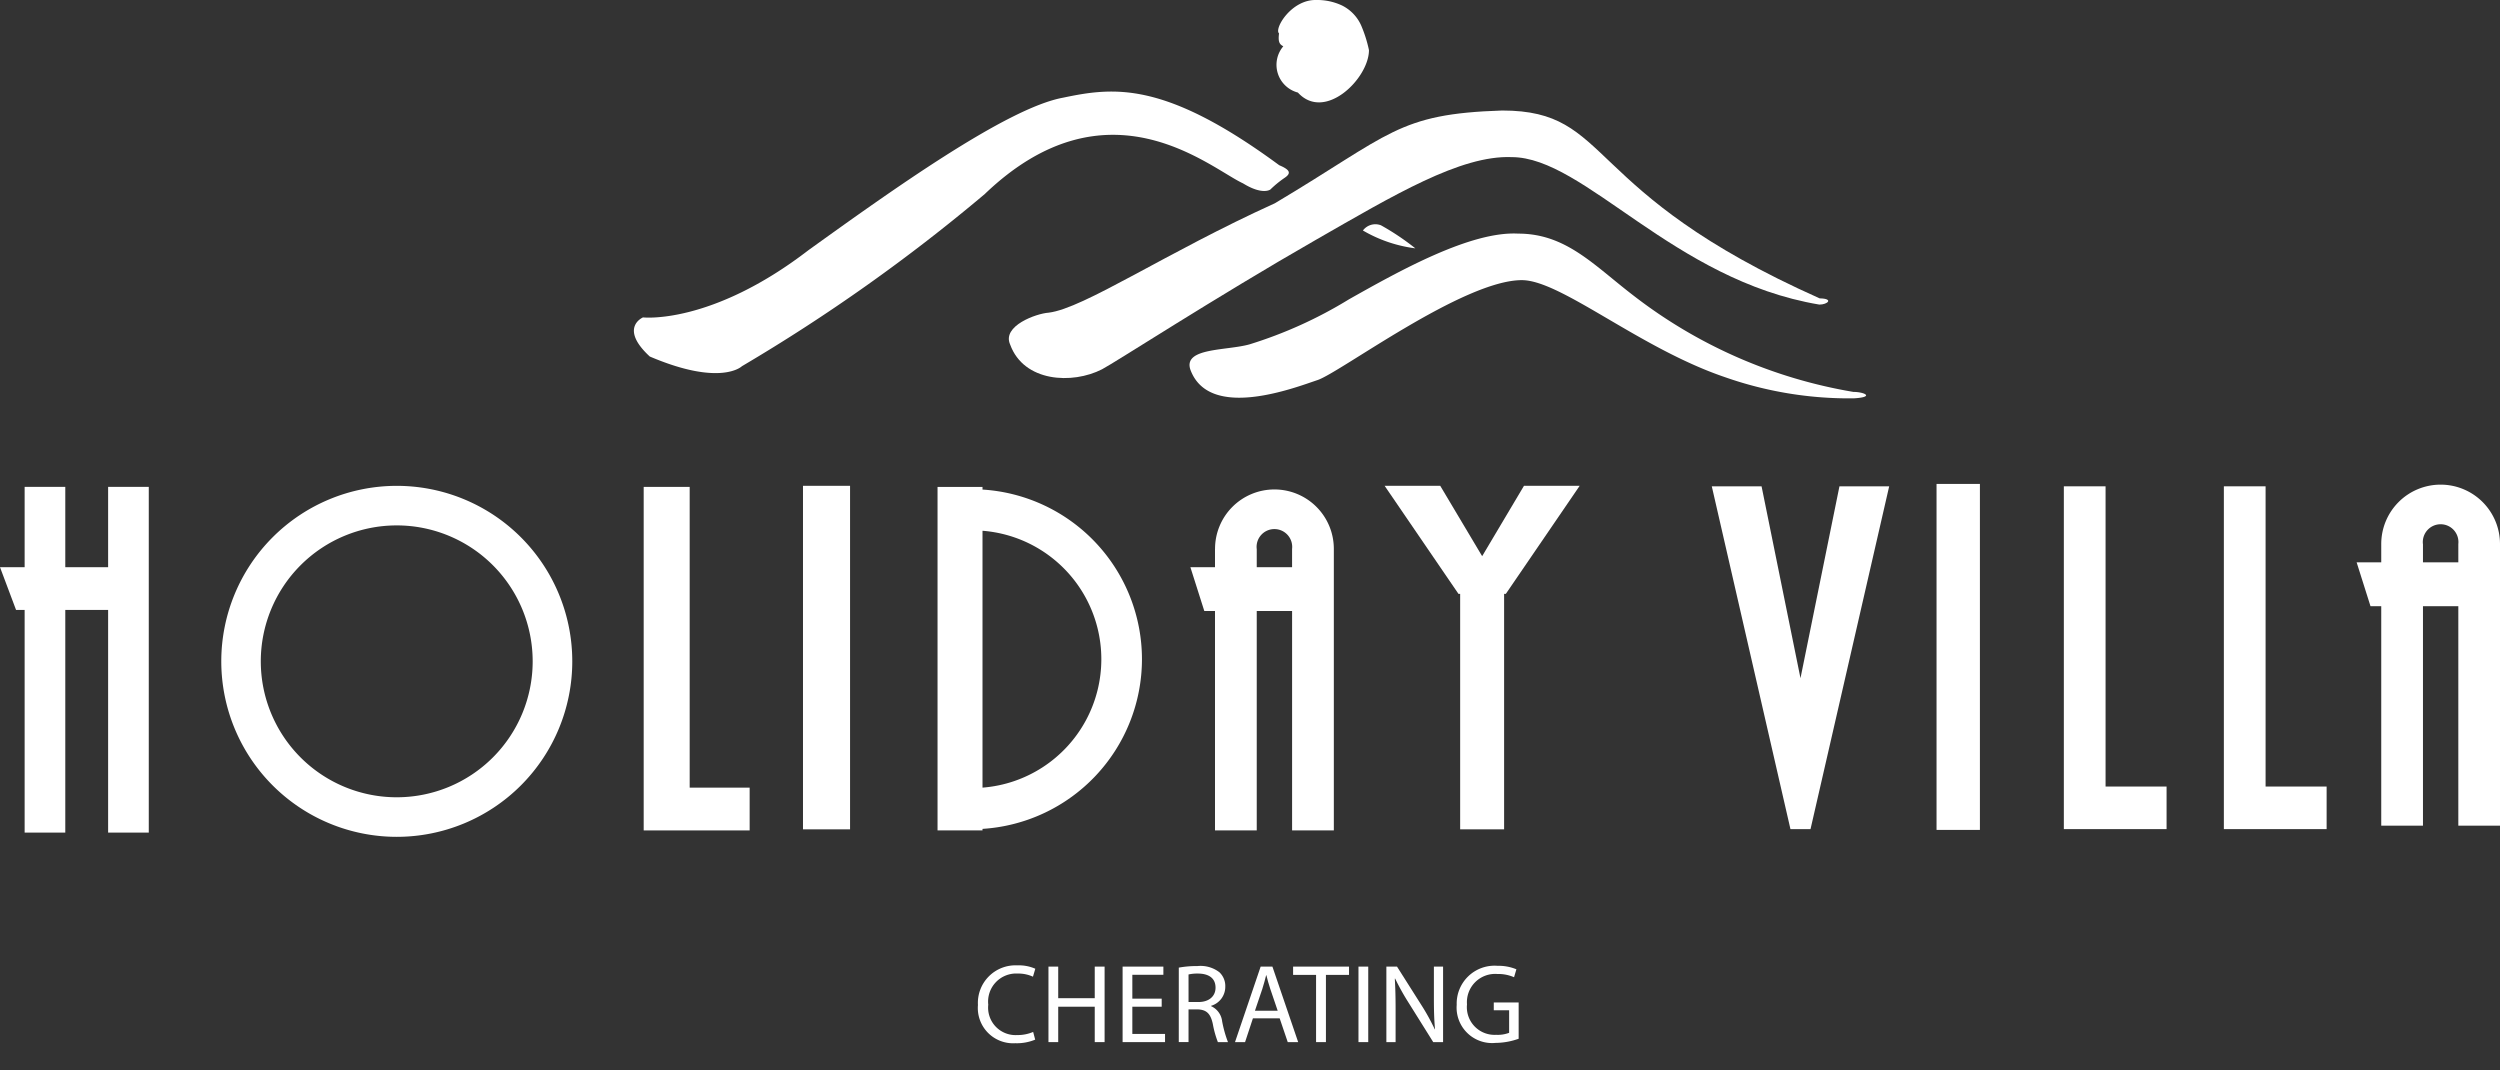 <?xml version="1.0" encoding="UTF-8"?>
<svg xmlns="http://www.w3.org/2000/svg" id="Layer_1" data-name="Layer 1" width="164.121" height="70.251" viewBox="0 0 164.121 70.251">
  <rect x="0" y="0" width="164.121" height="70.251" fill="#333333" stroke="none"/>
  <defs>
    <style>.cls-1{fill:#fff;}</style>
  </defs>
  <path class="cls-1" d="M42.212,20.837s4.469.506,10.871-4.42c5.371-3.859,13.002-9.331,16.71-10.005,3.324-.697,6.639-1.125,14.186,4.434.714.3.812.528.341.838a6.886,6.886,0,0,0-.923.758s-.505.39-1.794-.404c-2.192-1.013-8.883-7.032-16.953.699A116.739,116.739,0,0,1,48.707,24.041s-1.369,1.361-6.051-.637C40.609,21.512,42.212,20.837,42.212,20.837Z"></path>
  <path class="cls-1" d="M89.473,15.132A1.02,1.02,0,0,1,90.658,14.79a16.483,16.483,0,0,1,2.256,1.513A9.096,9.096,0,0,1,89.473,15.132Z"></path>
  <path class="cls-1" d="M68.839,20.527c2.305-.277,7.7-3.94,14.853-7.182,7.627-4.54,8.045-5.866,14.919-6.09,7.334,0,5.037,5.286,20.846,12.332.948.019.526.409-.019.409-9.606-1.605-15.42-9.681-20.197-9.681-3.355-.136-7.75,2.505-12.859,5.432C79.771,19.535,73.2,23.8,72.348,24.242c-1.954,1.005-5.14.837-6.032-1.619C65.755,21.393,68.045,20.579,68.839,20.527Z"></path>
  <path class="cls-1" d="M82.021,22.609a28.589,28.589,0,0,0,6.54-2.961c3.305-1.861,7.978-4.482,11.111-4.311,3.159,0,4.984,2.099,7.618,4.108a32.32,32.32,0,0,0,14.38,6.283c.717,0,1.433.337.042.422a24.597,24.597,0,0,1-8.475-1.391c-5.599-1.899-10.764-6.368-13.331-6.368-3.845,0-11.92,6.062-13.41,6.559s-7.113,2.69-8.35-.684C77.663,22.819,80.498,23.032,82.021,22.609Z"></path>
  <path class="cls-1" d="M84.247,3.038c-.252-.127-.351-.291-.28-.845-.339-.296.8-2.234,2.447-2.193a3.835,3.835,0,0,1,1.665.35,2.678,2.678,0,0,1,1.287,1.339A8.642,8.642,0,0,1,89.87,3.291c0,1.856-2.897,4.723-4.666,2.785A1.882,1.882,0,0,1,84.247,3.038Z"></path>
  <polygon class="cls-1" points="7.098 31.964 7.098 37.235 4.286 37.235 4.286 31.964 1.617 31.964 1.617 37.235 0 37.235 1.054 40.041 1.617 40.041 1.617 54.658 4.286 54.658 4.286 40.041 7.098 40.041 7.098 54.658 9.767 54.658 9.767 31.964 7.098 31.964"></polygon>
  <path class="cls-1" d="M26.046,31.895A11.521,11.521,0,1,0,37.569,43.415,11.521,11.521,0,0,0,26.046,31.895Zm0,20.445a8.924,8.924,0,1,1,8.923-8.925A8.924,8.924,0,0,1,26.046,52.34Z"></path>
  <polygon class="cls-1" points="45.276 51.707 45.276 31.964 42.257 31.964 42.257 54.516 49.213 54.516 49.213 51.707 45.276 51.707"></polygon>
  <rect class="cls-1" x="52.715" y="31.893" width="3.09" height="22.552"></rect>
  <path class="cls-1" d="M74.968,43.273A11.164,11.164,0,0,0,64.5,32.139v-.174H61.548V54.516H64.5v-.102A11.169,11.169,0,0,0,74.968,43.273ZM64.5,51.706V34.844a8.457,8.457,0,0,1,0,16.863Z"></path>
  <path class="cls-1" d="M83.662,32.132a3.897,3.897,0,0,0-3.896,3.898l-.003.008v1.197H78.147l.914,2.877h.702V54.516h2.74V40.112h2.321V54.516h2.74V36.03A3.899,3.899,0,0,0,83.662,32.132Zm1.161,3.906v1.197H82.503V36.038l-.003-.008a1.169,1.169,0,1,1,2.324,0Z"></path>
  <path class="cls-1" d="M160.225,31.816a3.897,3.897,0,0,0-3.9,3.897v1.203h-1.616l.911,2.882h.705V54.203h2.739V39.798h2.321V54.203h2.736v-18.49A3.897,3.897,0,0,0,160.225,31.816Zm1.16,3.905v1.195h-2.321V35.721l-.003-.008a1.169,1.169,0,1,1,2.324,0Z"></path>
  <polygon class="cls-1" points="103.703 31.893 100.046 31.893 97.301 36.512 94.55 31.893 90.899 31.893 95.746 38.986 95.857 38.986 95.857 54.445 98.742 54.445 98.742 38.986 98.856 38.986 103.703 31.893"></polygon>
  <rect class="cls-1" x="127.131" y="31.769" width="2.847" height="22.713"></rect>
  <polygon class="cls-1" points="138.227 51.635 138.227 31.926 135.488 31.926 135.488 54.43 142.232 54.43 142.232 51.635 138.227 51.635"></polygon>
  <polygon class="cls-1" points="148.732 51.635 148.732 31.926 145.993 31.926 145.993 54.43 152.739 54.43 152.739 51.635 148.732 51.635"></polygon>
  <polygon class="cls-1" points="120.757 31.926 124.022 31.926 118.858 54.43 117.54 54.43 112.376 31.926 115.644 31.926 118.199 44.523 120.757 31.926"></polygon>
  <path class="cls-1" d="M67.958,68.251a3.168,3.168,0,0,1-1.309.235A2.316,2.316,0,0,1,64.2,65.978a2.467,2.467,0,0,1,2.589-2.603,2.66,2.66,0,0,1,1.177.221l-.154.522a2.323,2.323,0,0,0-1-.206,1.843,1.843,0,0,0-1.934,2.045A1.802,1.802,0,0,0,66.781,67.95a2.561,2.561,0,0,0,1.044-.206Z"></path>
  <path class="cls-1" d="M69.47,63.456V65.53h2.398V63.456h.647v4.957h-.647V66.089H69.47v2.324h-.64v-4.957Z"></path>
  <path class="cls-1" d="M76.263,66.089H74.336V67.876h2.147v.537H73.697v-4.957h2.677v.537H74.336V65.56h1.927Z"></path>
  <path class="cls-1" d="M77.386,63.523a6.637,6.637,0,0,1,1.228-.103,2.027,2.027,0,0,1,1.434.404,1.236,1.236,0,0,1,.39.941,1.302,1.302,0,0,1-.934,1.266v.021a1.238,1.238,0,0,1,.728,1.001,7.867,7.867,0,0,0,.382,1.36h-.662a6.396,6.396,0,0,1-.331-1.185c-.147-.684-.412-.941-.993-.963h-.603v2.147h-.64Zm.64,2.258H78.68c.684,0,1.118-.375,1.118-.941,0-.64-.463-.92-1.14-.927a2.645,2.645,0,0,0-.633.059Z"></path>
  <path class="cls-1" d="M82.252,66.853l-.515,1.56H81.076l1.684-4.957h.772l1.691,4.957h-.685l-.529-1.56Zm1.626-.5-.485-1.427c-.11-.323-.184-.617-.258-.904H83.12c-.073.294-.154.596-.25.897l-.485,1.434Z"></path>
  <path class="cls-1" d="M86.398,64H84.89v-.544h3.671V64H87.045v4.413h-.647Z"></path>
  <path class="cls-1" d="M89.823,63.456v4.957h-.641v-4.957Z"></path>
  <path class="cls-1" d="M91.013,68.413v-4.957h.699l1.589,2.508a14.171,14.171,0,0,1,.89,1.61l.015-.007c-.059-.662-.073-1.265-.073-2.037V63.456h.603v4.957h-.647l-1.573-2.516a15.711,15.711,0,0,1-.927-1.654l-.022.007c.037.625.052,1.222.052,2.045v2.118Z"></path>
  <path class="cls-1" d="M99.697,68.192a4.607,4.607,0,0,1-1.522.273,2.329,2.329,0,0,1-2.545-2.501,2.486,2.486,0,0,1,2.684-2.56,3.052,3.052,0,0,1,1.235.229l-.154.521a2.576,2.576,0,0,0-1.096-.213,1.854,1.854,0,0,0-1.993,1.993,1.817,1.817,0,0,0,1.912,2,2.098,2.098,0,0,0,.854-.132V66.324H98.064V65.81h1.633Z"></path>
</svg>
